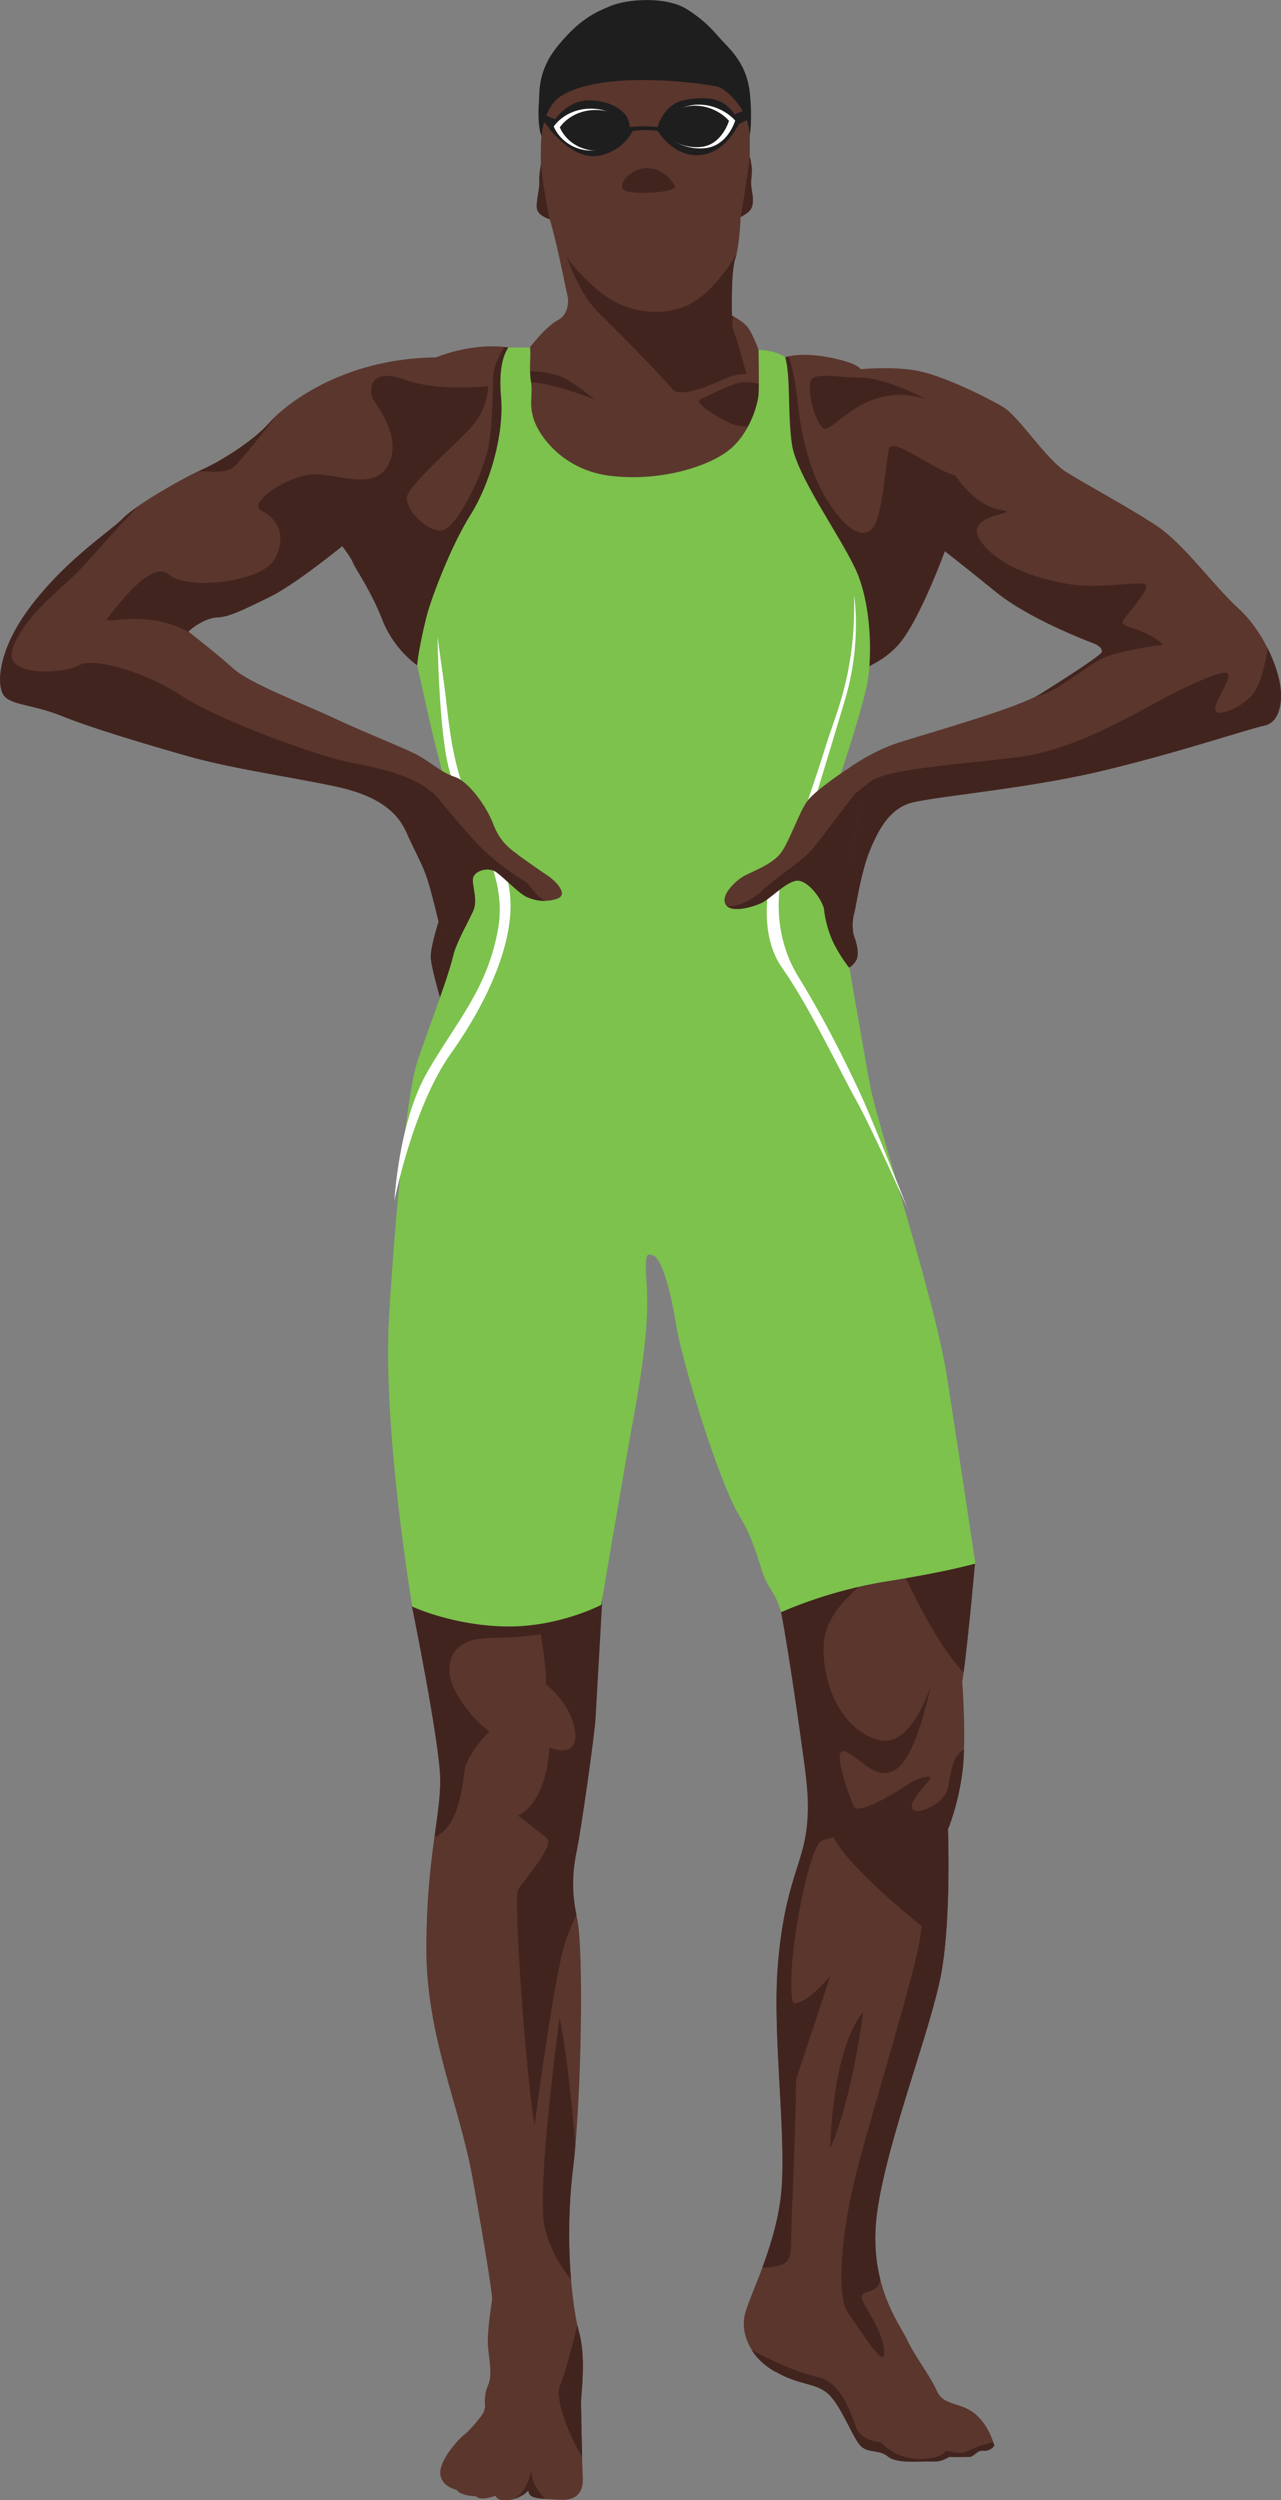 <?xml version="1.0" encoding="UTF-8"?>
<svg id="Layer_2" data-name="Layer 2" xmlns="http://www.w3.org/2000/svg" viewBox="0 0 94.89 185.2">
  <rect x="0" y="0" width="94.89" height="185.2" fill="#808080" stroke="none"/>
  <defs>
    <style>
      .cls-1 {
        fill-rule: evenodd;
      }

      .cls-1, .cls-2 {
        fill: #5b362d;
      }

      .cls-1, .cls-2, .cls-3, .cls-4, .cls-5, .cls-6 {
        stroke-width: 0px;
      }

      .cls-3 {
        fill: #42241f;
      }

      .cls-4 {
        fill: #1e1e1e;
      }

      .cls-5 {
        fill: #7cc24d;
      }

      .cls-6 {
        fill: #fff;
      }
    </style>
  </defs>
  <g id="Layer_1-2" data-name="Layer 1">
    <g>
      <path class="cls-2" d="M72.22,115.81s-.53,6.02-.94,8.8c0,0,.33,4.27,0,6.72s-1.06,4.17-1.06,4.17c0,0,.25,6.55-.49,10.64s-4.01,12.36-4.75,17.68c-.74,5.32,1.64,8.27,2.21,9.49.57,1.23,1.72,2.68,2.21,3.8.49,1.12,1.72.79,2.82,1.69s1.43,2.37,1.43,2.37c0,0-.31.42-.8.36s-.68.46-1.07.46-1.17.03-1.38,0-.43.37-1.35.34-2.61.18-3.28-.37c-.68-.55-1.41-.21-2-.77-.58-.55-1.44-2.95-2.39-3.84s-2.12-.61-3.96-1.69c-1.84-1.07-2.46-2.64-2.3-3.93s2.06-4.54,2.67-8.59c.61-4.05-.58-11.91-.18-17.34.4-5.43,1.57-7.34,2-9.45s.18-3.93.09-4.82c-.09-.89-1.21-8.94-1.83-12.11l7.88-5.04,6.49,1.44Z"/>
      <path class="cls-3" d="M71.38,123.9c.39-2.98.84-8.09.84-8.09l-4.25-.95-1.68.26s2.55,6.12,5.09,8.77Z"/>
      <path class="cls-3" d="M58.61,165.72c0-1.84.74-14.86.13-17.36-.61-2.51,1.11-11.24,2.03-11.92.92-.68,4.48-.55,5.89.25,1.41.8,2.21,3.87,1.29,7.92s-3.87,13.57-4.7,17.07c-.83,3.5-1.38,8.35-.4,9.7.98,1.35,2.82,4.42,2.64,2.7-.18-1.72-1.66-3.38-1.66-3.93s1.17-.18,1.38-1.28h0c-.34-1.37-.51-3.03-.23-5.04.74-5.32,4.01-13.59,4.75-17.68.74-4.09.49-10.64.49-10.64,0,0,.74-1.72,1.06-4.17.07-.51.11-1.11.13-1.73-1.05.45-.97,2.36-1.31,3.16-.37.86-2.21,1.78-2.52,1.2s1.41-2.12,1.35-2.31c-.06-.18-1.17.12-1.66.49-.49.37-3.68,2.39-4.02,1.66-.34-.74-1.75-4.6-.58-4.05,1.17.55,2.39,2.39,3.87,1.17,1.47-1.23,2.39-6.02,2.39-6.02,0,0-1.41,4.59-3.81,3.99-2.39-.6-4.17-3.5-4.11-6.94.06-3.44,4.54-5.22,2.7-5.28-.52-.02-1.3.13-2.14.37l-3.71,2.38c.62,3.17,1.74,11.22,1.83,12.11.09.89.34,2.7-.09,4.82-.43,2.12-1.6,4.02-2,9.45-.4,5.43.8,13.29.18,17.34-.27,1.81-.8,3.45-1.32,4.84h0c2.03-.13,2.15-.42,2.14-2.26Z"/>
      <path class="cls-2" d="M44.62,118.16s-.43,7.56-.51,9.05-1.11,8.52-1.37,9.75-.51,2.99,0,5.1.35,13.36-.3,18.63c-.64,5.27-.05,10.28.47,12.13.51,1.85.13,4.57.13,5.1s.09,4.92.13,5.58-.09,1.76-1.67,1.67c-1.58-.09-2.35-.04-2.35-.7,0,0-.38.54-1.37.71s-1.07-.31-1.07-.31c0,0-1.11.44-1.45.04,0,0-1.11,0-1.45-.48,0,0-1.15-.22-1.2-1.23-.04-1.01,1.41-2.59,1.79-2.86s1.32-1.41,1.41-1.63.13-.48.13-.48c0,0-.13-.79.21-1.54.34-.75.09-1.8,0-2.86-.09-1.05.26-3.16.3-3.47s-.47-3.6-1.45-9.05c-.98-5.45-3.46-10.54-3.42-17.18.04-6.63,1.07-9.62,1.03-12.35-.04-2.72-2.09-12.78-2.09-12.78l3.76-3.87,10.34,3.03Z"/>
      <path class="cls-3" d="M40.69,119.88s-.3.08-.81.18c.26,1.44.64,3.8.55,4.69,0,0,1.73,1.32,2.12,3.23.38,1.91-.96,1.85-1.86,1.45,0,0-.06,3.89-2.31,5.07,0,0,1.48,1.12,2.12,1.65.64.53-1.73,3.16-2.12,3.82-.38.66.64,14.43,1.22,17.46,0,0,1.27-9.77,2.12-13.05.16-.64.52-1.53.98-2.56-.44-2-.2-3.68.05-4.86.26-1.23,1.28-8.26,1.37-9.75.09-1.49.51-9.05.51-9.05l-1.23-.36-2.4.7-.3,1.38Z"/>
      <path class="cls-3" d="M34.4,131.21c.19-1.32,1.86-2.97,1.86-2.97-.83-.46-2.82-2.7-2.95-4.28-.13-1.58.77-2.63,3.14-2.63,1.42,0,2.99-.16,3.76-.31-.12-.69-.55-2.14-.55-2.14l1.33-.39.29-1.32-7-2.05-3.76,3.87s2.05,10.05,2.09,12.78c.02,1.26-.19,2.58-.42,4.3,1.78-.69,2.05-3.71,2.22-4.87Z"/>
      <path class="cls-3" d="M40.34,164.92c.34,1.66,1.24,3.04,1.96,3.94-.19-2.29-.22-5.19.14-8.17.07-.54.13-1.14.18-1.78-.3-3.56-.69-7.17-1.17-9.46,0,0-1.71,12.52-1.12,15.47Z"/>
      <path class="cls-3" d="M42.91,172.82c-.05-.17-.1-.38-.14-.6h0s-.85,3.51-1.31,4.55c-.4.91.85,3.99,1.66,5.23-.04-1.55-.08-3.72-.08-4.08,0-.53.38-3.25-.13-5.1Z"/>
      <path class="cls-3" d="M39.38,182.79s-.19,1.74-1.32,2.31c.77-.21,1.08-.64,1.08-.64,0,.48.41.59,1.24.64,0,0-1.18-1.09-1-2.32Z"/>
      <path class="cls-2" d="M58.14,26.47s1.08-.42,3.26,0c2.18.42,2.36.88,2.36.88,0,0,2.49-.25,4.36.15,1.87.4,4.94,1.91,6.17,2.64,1.23.74,3.16,3.87,4.73,4.85,1.57.98,4.63,2.61,6.66,3.96s4.17,4.39,6.05,6.11c1.87,1.72,2.82,4.21,3.07,5.53.25,1.32.03,2.92-1.14,3.16s-6.45,2.03-12.12,3.38c-5.68,1.35-13.01,1.93-14.3,2.42s-2.09,1.69-2.79,3.41-1.04,4.27-1.17,4.67-.18,1.14-.03,1.69c0,0,.49,1.17.18,1.81s-1.29.92-1.29.92l-2.54-10.83,2.64-3.84s1.93-1.63,4.48-2.42c2.55-.8,8.75-2.55,10.41-3.59s4.39-2.79,4.51-3.07-.31-.55-.64-.68-4.73-1.78-7.18-3.78c-2.46-2-3.81-3.04-3.81-3.04,0,0-1.78,4.88-3.28,6.75-1.5,1.87-4.14,2.46-4.14,2.46l-6.72-12,1.23-8.1,1.06-3.43Z"/>
      <path class="cls-3" d="M63.43,71.12c.31-.64-.18-1.81-.18-1.81-.15-.55-.09-1.29.03-1.69.12-.4.46-2.95,1.17-4.67.71-1.72,1.5-2.92,2.79-3.41,1.29-.49,8.63-1.07,14.3-2.42,5.68-1.35,10.96-3.13,12.12-3.38,1.17-.25,1.38-1.84,1.14-3.16-.12-.65-.41-1.58-.9-2.56-.15,1.01-.5,2.8-1.22,3.54-1.02,1.05-2.66,1.59-2.66.97s.98-1.91.98-2.49-1.6.12-3.81,1.18c-2.21,1.06-7.16,4.3-11.83,4.87-4.66.57-9.82.87-10.97,1.87-1.15,1-2.7,1.57-2.87,4.68-.07,1.42-.26,3.32-.43,4.97l1.04,4.42s.98-.28,1.29-.92Z"/>
      <path class="cls-3" d="M32.97,66.82s-1.15,3.17-1.06,4.17c.08,1,1.06,4.19,1.06,4.19l1.31-2.95-1.31-5.41Z"/>
      <path class="cls-1" d="M55.54,9.7v1.9s.15.64.15,1.04-.12.83,0,1.5.09,1.17-.15,1.44-.68.49-.68.49c0,0-.06,2.12-.4,3.07s-.25,4.24-.25,4.24c0,0,.89.4,1.26.98s.71,1.53.71,1.53l.58,2.24-.21,5.53s-4.48,3.28-4.57,3.32-9.61-.71-9.61-.71c0,0-3.47-.8-3.53-.92s-1.26-5.46-1.2-5.56,1.6-4.05,1.6-4.05c0,0,1.2-1.57,2.09-2.03s.74-1.63.74-1.63c0,0-.64-3.07-.86-3.99s-.49-1.87-.49-1.87c0,0-.89-.25-.95-.8s.21-1.44.18-1.96.12-1.29.12-1.29c0,0-.06-1.78.12-2.89.18-1.11,1.53-3.1,1.53-3.1l4.67-2.09,3.1-.58h2.42l2.03,3.07s1.48.58,1.6,3.1Z"/>
      <path class="cls-4" d="M55.54,10.07s.21-1.29,0-3.22c-.21-1.93-1.23-2.98-1.9-3.68-.68-.71-1.2-1.5-2.76-2.49-1.57-.98-4.42-.74-5.62-.25s-2.33,1.01-3.9,2.92c-1.57,1.9-1.38,3.47-1.44,4.24s-.05,1.9.19,2.49c0,0,.15-2.09,1.38-2.92,1.23-.83,3.41-1.23,6.11-1.23s5.03.37,5.56.49,2.29,1.55,2.39,3.65Z"/>
      <path class="cls-4" d="M40.32,8.5l.8.34s.98-1.44,2.52-1.41c1.53.03,2.3.64,2.64,1.01s.37.98.37.98c0,0,1.04-.15,2.06,0,0,0,.43-1.69,1.96-2,1.53-.31,2.55-.12,3.19.43s.49.64.49.64c0,0,.74-.31.83-.28s.28.61.28.61c0,0-.58.31-.68.34s-.98,2.18-2.95,2.33-3.13-1.81-3.13-1.81c0,0-1.23-.12-1.84.03,0,0-.58,1.34-2.3,1.79-1.72.45-3.19-1.24-3.53-1.57s-.4-.51-.4-.51l-.52-.63.21-.31Z"/>
      <path class="cls-6" d="M46.15,9.21s-.62-1.2-2.47-1.16c-1.85.04-2.66,1.32-2.66,1.32,0,0,.47,1.33,2.1,1.71,1.63.38,2.96-.88,3.08-1.01s.15-.58-.05-.86Z"/>
      <path class="cls-4" d="M46.42,9.27s-.6-1.16-2.38-1.12c-1.79.04-2.57,1.28-2.57,1.28,0,0,.45,1.28,2.03,1.65s2.86-.85,2.98-.98.15-.56-.05-.83Z"/>
      <path class="cls-6" d="M49.01,9.37s.87-1.59,2.66-1.62c1.79-.03,2.79,1.18,2.79,1.18,0,0-.53,1.84-2.18,2.04s-3.1-.81-3.27-1.6Z"/>
      <path class="cls-4" d="M48.92,9.37s.81-1.51,2.48-1.54c1.67-.03,2.6,1.12,2.6,1.12,0,0-.5,1.75-2.03,1.93-1.53.18-2.89-.77-3.05-1.52Z"/>
      <path class="cls-3" d="M47.78,12.46c1.13-.08,1.81.68,2.18,1.23s-2.24.71-3.39.52c-1.15-.18-.08-1.66,1.21-1.75Z"/>
      <path class="cls-3" d="M51.16,22.5c-2.03,1.07-4.82.68-6.69-.86-1.87-1.53-2.49-2.64-2.49-2.64,0,0,.89,2.71,2.3,4.1,1.41,1.39,4.85,4.86,5.49,5.69.64.83,3.35-.49,4.08-.8.74-.31,1.44-.28,1.44-.28,0,0-.68-2.64-.98-3.28-.1-.21-.08-.59,0-1-.05-.03-.09-.04-.09-.04,0,0-.09-3.28.25-4.24.03-.1.07-.21.1-.33-.55.9-1.87,2.86-3.41,3.68Z"/>
      <path class="cls-3" d="M40.07,12.19h0s0,0,0,0c0,0-.15.77-.12,1.29.03.52-.25,1.41-.18,1.96.06.55.95.8.95.8h0s-.5-2.31-.64-4.05Z"/>
      <path class="cls-3" d="M39.06,27.5s1.84-.09,3.1.71,1.85,1.38,1.85,1.38c0,0-3.63-1.5-5.23-1.23-1.6.28.28-.86.28-.86Z"/>
      <path class="cls-3" d="M56.47,28.54s-.86-.37-1.72-.18-2.33.98-2.89,1.23,1.81,1.66,2.52,1.87,2.7.21,2.7.21l-.61-3.13Z"/>
      <path class="cls-3" d="M86.15,47.73c-1.53-1.32-3.19-1.23-2.98-1.69.21-.46,2.09-2.43,1.69-2.73-.4-.31-3.16.31-5.37,0-2.21-.31-5.49-1.23-6.88-3.28-1.38-2.06,3.41-1.93,1.47-2.27-.06,0-.11-.02-.17-.03-1.84-.43-3.15-2.51-3.15-2.51-1.72-.46-4.67-2.92-4.91-1.96-.25.95-.46,5.13-1.26,5.92-.8.8-2.06-.09-3.35-2.18-1.29-2.09-1.9-4.79-2.15-7.21-.17-1.66-.47-2.81-.66-3.38-.18.04-.28.07-.3.08l-.34,1.1-1.29,8.26,1.46,5.99,4.59,8.19s2.64-.58,4.14-2.46c1.5-1.87,3.28-6.75,3.28-6.75,0,0,1.35,1.04,3.81,3.04,2.46,2,6.84,3.65,7.18,3.78.34.12.77.4.64.68s-2.85,2.03-4.51,3.07c-.11.07-.24.14-.38.21,1.64-.29,3.97-2.51,5.3-2.98,1.46-.52,4.11-.86,4.11-.86Z"/>
      <path class="cls-3" d="M54.87,16.08s.43-.22.68-.49c.25-.28.28-.77.15-1.44s0-1.1,0-1.5-.15-1.04-.15-1.04h0s0,0,0,0c-.18,1.42-.68,4.48-.68,4.48Z"/>
      <path class="cls-5" d="M56.19,25.91s.05,2.57,0,3.3c-.05.74-.65,2.91-2.19,4.13-1.54,1.23-5.06,2.33-8.7,1.92s-5.4-3.03-5.77-4.22-.04-1.76-.2-2.78.02-1.92-.07-2.52h-1.6s-.91,1.04-.74,3.09c.16,2.05-.2,5.36-1.64,8.15-1.43,2.78-4.5,8.27-4.38,12.28,0,0,1.02,4.62,1.19,5.28.16.65,1.02,4.05,1.02,4.05l.78,7.41s0,2.7-.2,4.22c-.2,1.51-2.05,6.18-2.79,8.47-.73,2.29-1.59,10.52-2.08,18.87-.49,8.35,1.72,21.45,1.72,21.45,0,0,2.95,1.39,6.88,1.47s7.12-1.6,7.12-1.6c0,0,1.43-8.59,2.37-13.75s1.15-7.9.98-10.19c-.16-2.29.08-2.09.53-1.92s1.11,1.76,1.64,4.99c.53,3.23,3.27,11.91,4.67,14.2,1.39,2.29,1.56,4.22,2.17,5.2s.61.98.98,2.01c0,0,3.44-1.6,7.86-2.29,4.42-.7,6.51-1.31,6.51-1.31,0,0-1.15-7.69-2.09-13.75-.94-6.06-5.16-18.66-5.73-21.77-.57-3.11-2.17-12.44-2.17-12.44v-10.48s1.68-4.99,2.01-6.92.29-5.81-.94-8.39-4.34-6.88-4.67-9.17c-.33-2.29-.08-4.91-.49-6.43,0,0-.55-.48-1.95-.56Z"/>
      <path class="cls-6" d="M32.4,47.1s.33,2.41.53,3.81c.2,1.39.45,5.32,1.56,7.78,1.11,2.46,3.15,4.75,3.32,7.98.16,3.23-1.6,7.41-4.42,11.38-2.82,3.97-4.17,10.89-4.17,10.89,0,0,.29-5.77,2.41-9.49,2.13-3.72,4.5-6.18,5.28-10.72.78-4.54-2.78-8.76-3.6-11.58-.82-2.82-.9-10.03-.9-10.03Z"/>
      <path class="cls-6" d="M63.26,44.07s.6,3.48-.65,7.71c-1.26,4.24-2.46,8.13-2.46,8.13l-2.33,5.49s-.77,3.56,1.29,6.91c2.06,3.35,3.53,6.38,4.54,8.53,1.01,2.15,3.59,8.72,3.59,8.72,0,0-2.55-5.77-3.81-8.04-1.26-2.27-3.5-7-5.49-9.82-2-2.82-.77-7.09-.77-7.09l1.44-1.96,1.01-2.73s.92-2.61,1.6-4.82c.68-2.21,2.2-5.33,2.04-11.03Z"/>
      <path class="cls-2" d="M38.36,63.32s1.63,1.17,2.15,1.5,1.69,1.41.77,1.75c-.92.34-1.96.06-2.49-.28s-1.38-1.23-2-1.69-1.63-.12-1.75.41.4,1.61,0,2.47-1.18,2.21-1.48,3.28-1.06-2.45-1.06-2.45c0,0-.55-2.36-.89-3.35-.34-.98-.92-2-1.53-3.38s-1.93-2.58-4.79-3.25c-2.85-.68-7.86-1.35-11.33-2.33-3.47-.98-7.24-2.12-9.36-2.98-2.12-.86-3.65-.8-4.27-1.47s-.58-3.44,2.12-6.88c2.7-3.44,5.71-5.31,6.66-6.29s4.51-3.01,5.89-3.62c1.38-.61,3.81-2.15,4.91-3.41s5.31-4.79,12.4-4.88c0,0,2.57-1.11,5.34-.74,0,0-.8.86-.55,3.62s-.8,6.45-2.27,8.78-2.89,6.17-3.19,7.31-.7,3.07-.75,3.81c0,0-1.71-1.14-2.57-3.35s-2-3.78-2.18-4.24-.8-1.23-.8-1.23c0,0-3.5,2.85-5.4,3.78s-2.95,1.47-3.87,1.5-2.06.92-2.12,1.07c0,0,2.06,1.6,3.32,2.73,1.26,1.14,5.19,2.61,7.46,3.68,2.27,1.07,5.28,2.24,6.23,2.76s1.75,1.29,2.73,1.6,2.33,2.12,2.85,3.5,1.38,1.93,1.81,2.24Z"/>
      <path class="cls-3" d="M36.04,33.63c-.49,1.92-2.13,5.2-3.15,5.61-1.02.41-3.11-1.6-2.7-2.58.41-.98,3.23-3.44,4.62-4.91s1.35-3.15,1.35-3.15c0,0-3.62.45-6.22-.49-2.6-.94-2.62.82-2.33,1.39s2.27,2.95,1.12,4.99c-1.16,2.05-4.14.33-6.03.7-1.88.37-4.38,2.13-3.31,2.66,1.06.53,1.92,1.72.98,3.52-.94,1.8-6.55,2.37-7.86,1.19-1.31-1.19-4.05,2.62-4.54,3.23-.49.61,2.64-.78,5.99,1.02.06-.15,1.2-1.04,2.12-1.07.92-.03,1.96-.58,3.87-1.5,1.9-.92,5.4-3.78,5.4-3.78,0,0,.61.77.8,1.23.18.46,1.32,2.03,2.18,4.24s2.57,3.35,2.57,3.35c.05-.74.44-2.67.75-3.81.31-1.14,1.72-4.97,3.19-7.31,1.47-2.33,2.52-6.02,2.27-8.78-.25-2.76.55-3.62.55-3.62-.11-.01-.22-.02-.32-.03-.31.53-.74,1.34-.79,1.94-.08.94,0,4.05-.49,5.98Z"/>
      <path class="cls-2" d="M35.39,26.76s-.53-.45-1.36-.79c-1.04.23-1.72.53-1.72.53,0,0,2.1-.02,3.08.27Z"/>
      <path class="cls-3" d="M38.87,65.27c-.57-.33-1.68-1.06-2.82-2.09-1.15-1.02-3.56-4.01-3.56-4.01-1.43-1.68-4.3-2.25-6.59-2.7-2.29-.45-9.54-3.03-12.48-4.95-2.95-1.92-6.67-2.82-7.53-2.25-.86.57-5.88,1.06-4.91-1.35.97-2.41,3.23-4.01,4.67-5.44.85-.85,2.76-3.12,4.54-4.93-.46.32-.85.62-1.08.86-.95.98-3.96,2.85-6.66,6.29-2.7,3.44-2.73,6.2-2.12,6.88.61.68,2.15.61,4.27,1.47,2.12.86,5.89,1.99,9.36,2.98,3.47.98,8.47,1.66,11.33,2.33,2.85.68,4.17,1.87,4.79,3.25.61,1.38,1.2,2.39,1.53,3.38.34.98.89,3.35.89,3.35,0,0,.76,3.53,1.06,2.45.3-1.07,1.08-2.42,1.48-3.28.4-.86-.12-1.93,0-2.47s1.14-.87,1.75-.41c.61.46,1.47,1.35,2,1.69.36.23.97.43,1.61.42-.85-.43-1.08-1.2-1.53-1.46Z"/>
      <path class="cls-3" d="M19.91,31.37c-1.1,1.26-3.53,2.79-4.91,3.41-.09.04-.18.08-.28.13,1.13,0,2.09.2,2.71-.42.84-.84,2.88-3.5,2.96-3.6-.19.18-.35.35-.47.48Z"/>
      <path class="cls-3" d="M68.66,29.59s-3.03-1.61-4.83-1.61-3.64-.49-3.81.33c-.16.82.25,2.64.9,3.37s3.03-3.67,7.74-2.09Z"/>
      <path class="cls-2" d="M62.72,57s-2.21,1.46-2.86,2.26c-.66.81-1.42,3.26-2.13,4.06-.71.8-2.15,1.29-2.67,1.6s-1.69,1.32-1.32,2.06,2.18.17,2.79-.16,1.81-1.59,2.55-1.59,1.75,1.25,1.97,2.11c.21.87,1.68-1.71,1.68-1.71l.9-5.59-.9-3.04Z"/>
      <path class="cls-3" d="M56.53,66.82c.61-.33,1.81-1.59,2.55-1.59s1.75,1.25,1.97,2.11c.21.87,1.68-1.71,1.68-1.71l.9-5.59-.35-1.17c-.83,1.04-2.7,3.59-3.24,4.18-.71.77-2.98,2.3-3.5,2.85-.52.55-1.67,1.29-2.66,1.22.54.49,2.1,0,2.66-.3Z"/>
      <path class="cls-3" d="M62.9,71.69s-.6-.75-1.09-1.71c-.49-.95-.73-2.07-.77-2.65s1.29-3.03,1.29-3.03l.92-.37-.55,3.88.4,2.57-.2,1.31Z"/>
      <path class="cls-3" d="M63.94,149.02s-.78,6.39-2.44,10.13c0,0,.09-7.25,2.44-10.13Z"/>
      <path class="cls-3" d="M57.42,175.67c1.84,1.07,3.01.8,3.96,1.69.95.89,1.81,3.28,2.39,3.84s1.32.21,2,.77c.68.55,2.36.34,3.28.37s1.14-.37,1.35-.34c.21.03.98,0,1.38,0s.58-.52,1.07-.46c.49.06.8-.36.8-.36,0,0-.03-.11-.09-.29-.36.11-.74.23-.86.25-.25.04-.86.41-1.3.53s-1.36-.16-1.36-.16c-.12.53-1.72.83-2.95.5-1.23-.34-1.84-1.11-1.84-1.11,0,0-1.39-.04-1.8-1.02-.41-.98-1.02-3.4-2.91-3.81-1.82-.39-4.65-1.87-4.85-1.97.37.58.92,1.13,1.71,1.58Z"/>
      <path class="cls-3" d="M69.25,143.44s-7.31-5.57-7.76-8.02,3.56,0,3.56,0l4.19.66v7.36Z"/>
      <path class="cls-3" d="M58.74,148.36s.68.4,2.76-1.97l-2.76,8.35s-1.82-4.08,0-6.38Z"/>
    </g>
  </g>
</svg>